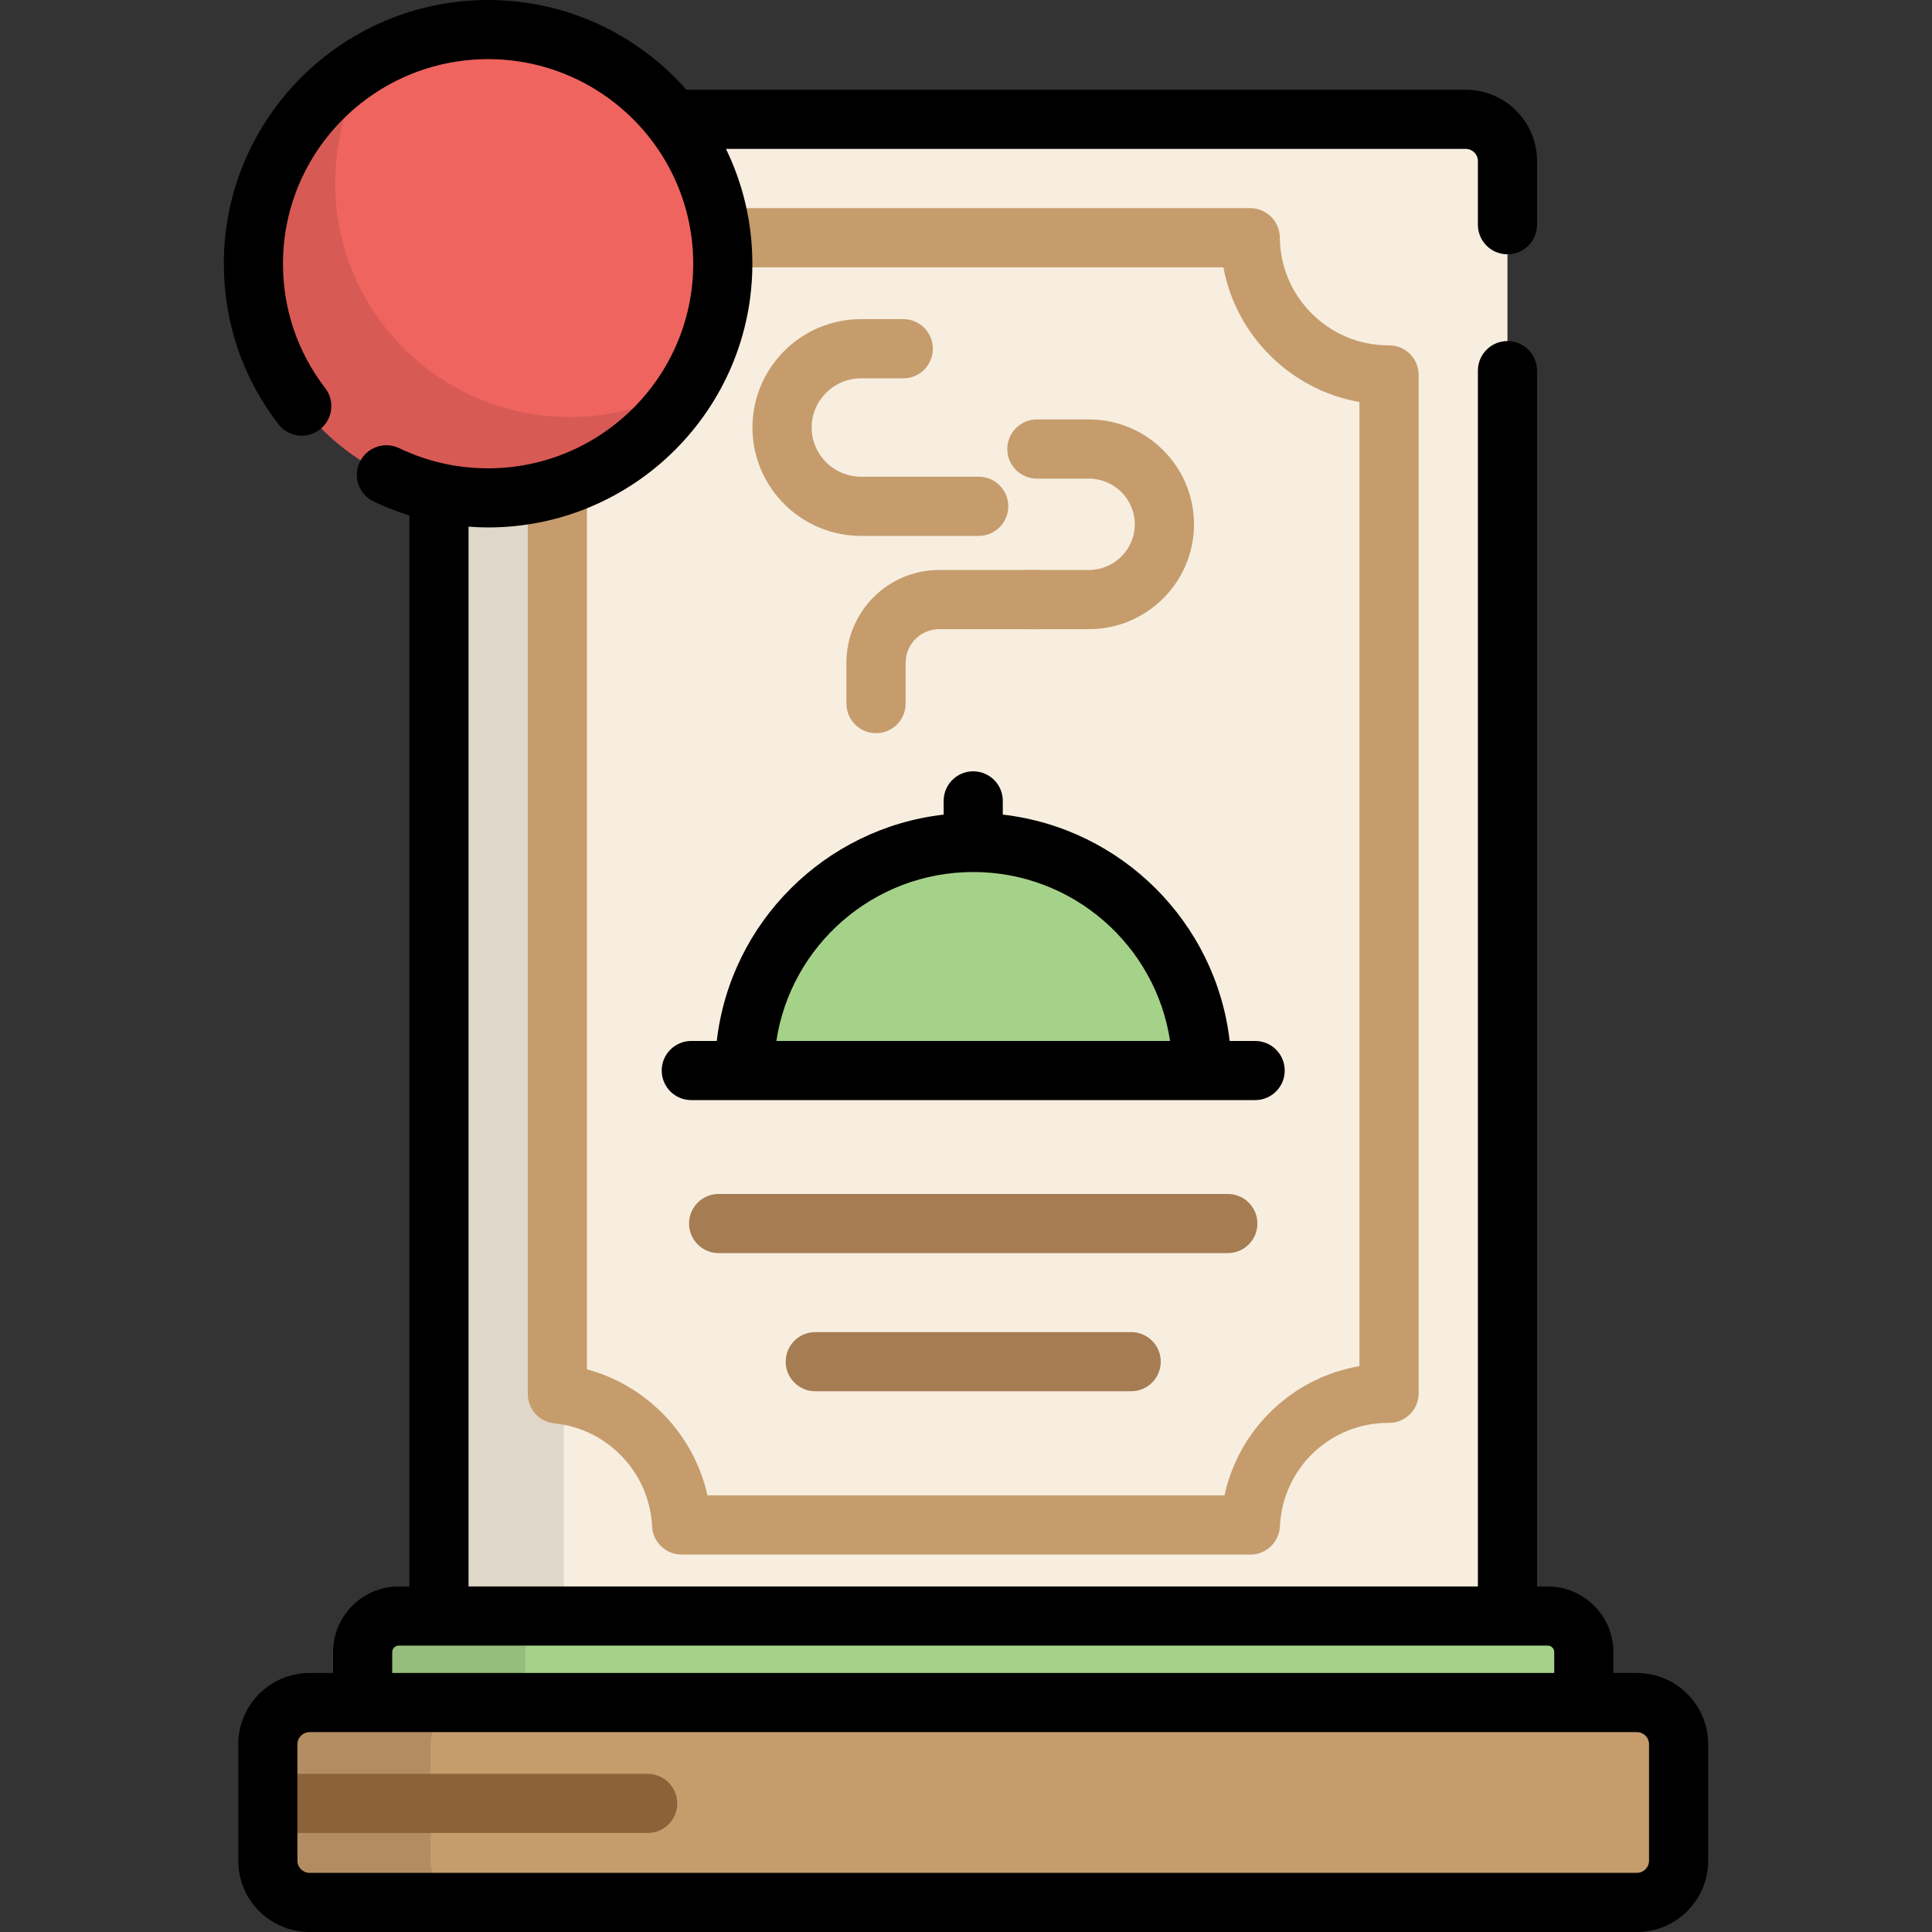 <?xml version="1.0" encoding="iso-8859-1"?>
<!-- Uploaded to: SVG Repo, www.svgrepo.com, Generator: SVG Repo Mixer Tools -->
<svg height="800px" width="800px" version="1.1" id="Layer_1" xmlns="http://www.w3.org/2000/svg" xmlns:xlink="http://www.w3.org/1999/xlink" 
	 viewBox="0 0 512.002 512.002" xml:space="preserve">
<rect x="0" y="0" width="512.002" height="512.002" fill="#333333" stroke="none"/>
<path style="fill:#F7EEDF;" d="M399.496,424.481c0,6.095-4.952,11.035-11.061,11.035H127.394c-6.11,0-11.061-4.94-11.061-11.035
	V42.66c0-6.096,4.952-11.035,11.061-11.035h261.041c6.109,0,11.061,4.94,11.061,11.035L399.496,424.481L399.496,424.481z"/>
<path style="opacity:0.1;enable-background:new    ;" d="M149.421,424.481V42.66c0-6.096,4.952-11.035,11.061-11.035h-33.088
	c-6.11,0-11.061,4.94-11.061,11.035v381.821c0,6.095,4.952,11.035,11.061,11.035h33.088
	C154.373,435.517,149.421,430.576,149.421,424.481z"/>
<path style="fill:#C69C6D;" d="M331.359,411.981H180.642c-4.193,0-7.644-3.298-7.837-7.486
	c-0.649-14.159-11.768-25.885-25.861-27.277c-4.016-0.396-7.075-3.773-7.075-7.807V99.18c0-4.033,3.061-7.41,7.075-7.807
	c14.659-1.447,25.789-13.666,25.889-28.421c0.029-4.312,3.534-7.792,7.845-7.792h150.643c4.311,0,7.816,3.48,7.846,7.792
	c0.107,15.723,12.962,28.518,28.673,28.565c0.094-0.003,0.184-0.004,0.274-0.004c4.333,0,7.846,3.512,7.846,7.845v269.876
	c0,4.332-3.512,7.845-7.846,7.845c-0.064,0-0.178-0.002-0.268-0.004c-15.37,0.041-27.948,12.071-28.651,27.421
	C339.003,408.684,335.552,411.981,331.359,411.981z M187.487,396.292h137.01c3.832-17.614,18.009-31.186,35.773-34.253V106.543
	c-18.198-3.19-32.681-17.537-36.052-35.694H187.795c-3.086,16.866-15.641,30.473-32.235,34.863v257.183
	C171.494,367.181,183.917,380.189,187.487,396.292z"/>
<path style="fill:#A5D289;" d="M197.325,283.706c0-33.383,27.128-60.447,60.589-60.447c33.461,0,60.588,27.063,60.588,60.447
	H197.325z"/>
<ellipse style="fill:#EF645E;" cx="129.348" cy="69.889" rx="62.192" ry="62.056"/>
<path style="opacity:0.1;enable-background:new    ;" d="M151.013,110.52c-34.35,0-62.197-27.782-62.197-62.051
	c0-11.709,3.255-22.661,8.906-32.005C79.428,27.268,67.154,47.143,67.154,69.889c0,34.27,27.847,62.052,62.197,62.052
	c22.613,0,42.404-12.042,53.291-30.047C173.374,107.367,162.565,110.52,151.013,110.52z"/>
<g>
	<path style="fill:#A67C52;" d="M325.386,332.087H190.443c-4.329,0-7.837-3.508-7.837-7.837c0-4.329,3.508-7.837,7.837-7.837
		h134.943c4.329,0,7.837,3.508,7.837,7.837C333.223,328.58,329.715,332.087,325.386,332.087z"/>
	<path style="fill:#A67C52;" d="M299.778,368.697h-83.725c-4.329,0-7.837-3.509-7.837-7.837c0-4.329,3.508-7.837,7.837-7.837h83.725
		c4.329,0,7.837,3.508,7.837,7.837S304.106,368.697,299.778,368.697z"/>
</g>
<g>
	<path style="fill:#C69C6D;" d="M288.581,166.736h-15.88c-4.333,0-7.845-3.512-7.845-7.845c0-4.333,3.511-7.845,7.845-7.845h15.88
		c6.699,0,12.15-5.429,12.15-12.102c0-6.674-5.451-12.102-12.15-12.102h-13.793c-4.332,0-7.845-3.512-7.845-7.845
		c0-4.334,3.512-7.845,7.845-7.845h13.793c15.352,0,27.841,12.468,27.841,27.792C316.423,154.269,303.933,166.736,288.581,166.736z"
		/>
	<path style="fill:#C69C6D;" d="M232.156,194.301c-4.332,0-7.845-3.511-7.845-7.845v-10.85c0-13.542,11.035-24.558,24.597-24.558
		h26.103c4.333,0,7.846,3.511,7.846,7.845c0,4.332-3.512,7.845-7.846,7.845h-26.103c-4.911,0-8.906,3.979-8.906,8.868v10.851
		C240.002,190.79,236.489,194.301,232.156,194.301z"/>
	<path style="fill:#C69C6D;" d="M259.362,142.02H228.18c-15.866,0-28.772-12.887-28.772-28.724
		c0-15.839,12.908-28.723,28.772-28.723h11.194c4.333,0,7.846,3.512,7.846,7.845c0,4.334-3.512,7.845-7.846,7.845H228.18
		c-7.213,0-13.082,5.848-13.082,13.034c0,7.187,5.868,13.034,13.082,13.034h31.182c4.332,0,7.845,3.512,7.845,7.845
		C267.207,138.509,263.694,142.02,259.362,142.02z"/>
</g>
<path style="fill:#A5D289;" d="M419.727,464.567c0,5.278-4.287,9.552-9.573,9.552H105.678c-5.289,0-9.576-4.276-9.576-9.552V437.82
	c0-5.277,4.288-9.552,9.576-9.552h304.476c5.287,0,9.573,4.276,9.573,9.552v26.747H419.727z"/>
<path style="opacity:0.1;enable-background:new    ;" d="M139.223,464.567V437.82c0-5.277,4.288-9.552,9.576-9.552h-43.122
	c-5.289,0-9.576,4.276-9.576,9.552v26.747c0,5.278,4.288,9.552,9.576,9.552h43.122C143.511,474.12,139.223,469.845,139.223,464.567z
	"/>
<path style="fill:#C69C6D;" d="M444.846,493.129c0,6.095-4.952,11.034-11.061,11.034H82.044c-6.108,0-11.061-4.94-11.061-11.034
	V462.23c0-6.095,4.953-11.036,11.061-11.036h351.742c6.11,0,11.061,4.941,11.061,11.036v30.899H444.846z"/>
<path style="opacity:0.1;enable-background:new    ;" d="M114.103,493.129V462.23c0-6.095,4.953-11.036,11.061-11.036H82.044
	c-6.108,0-11.061,4.941-11.061,11.036v30.899c0,6.095,4.953,11.034,11.061,11.034h43.122
	C119.056,504.163,114.103,499.223,114.103,493.129z"/>
<path style="fill:#8C6239;" d="M171.639,485.765c4.329,0,7.837-3.508,7.837-7.837s-3.508-7.837-7.837-7.837H70.983v15.673H171.639z"
	/>
<path d="M257.915,204.405c-4.329,0-7.837,3.508-7.837,7.837v3.641c-31.472,3.599-56.511,28.582-60.126,59.985h-6.754
	c-4.329,0-7.837,3.508-7.837,7.837s3.508,7.837,7.837,7.837H332.63c4.329,0,7.837-3.508,7.837-7.837s-3.508-7.837-7.837-7.837
	h-6.754c-3.614-31.404-28.653-56.387-60.124-59.986v-3.641C265.751,207.914,262.244,204.405,257.915,204.405z M310.083,275.87
	H205.746c3.807-25.305,25.752-44.774,52.17-44.774C284.332,231.096,306.277,250.564,310.083,275.87z"/>
<path d="M433.786,443.358h-6.221v-5.537c0-9.588-7.811-17.389-17.41-17.389h-2.82V98.22c0-4.329-3.508-7.837-7.837-7.837
	c-4.329,0-7.837,3.508-7.837,7.837v322.211H124.17V139.568c1.717,0.123,3.441,0.209,5.182,0.209
	c38.616,0,70.033-31.352,70.033-69.889c0-10.9-2.517-21.223-6.996-30.427h196.046c1.777,0,3.225,1.435,3.225,3.199v16.899
	c0,4.329,3.508,7.837,7.837,7.837s7.837-3.508,7.837-7.837V42.66c0-10.406-8.477-18.872-18.898-18.872H181.921
	C169.079,9.219,150.278,0,129.352,0C90.735,0,59.318,31.352,59.318,69.889c0,15.524,4.994,30.224,14.443,42.512
	c2.637,3.429,7.555,4.074,10.99,1.435c3.43-2.638,4.073-7.558,1.435-10.99c-7.324-9.522-11.194-20.92-11.194-32.956
	c0-29.896,24.385-54.216,54.36-54.216s54.36,24.32,54.36,54.216c0,29.895-24.386,54.216-54.36,54.216
	c-8.258,0-16.182-1.796-23.555-5.337c-3.9-1.876-8.584-0.234-10.457,3.67c-1.875,3.901-0.232,8.583,3.67,10.457
	c3.09,1.485,6.26,2.705,9.488,3.713v283.827h-2.818c-9.602,0-17.413,7.801-17.413,17.389v5.537h-6.221
	c-10.421,0-18.898,8.467-18.898,18.873v30.899c0,10.406,8.477,18.871,18.898,18.871h351.742c10.421,0,18.898-8.466,18.898-18.871
	v-30.899C452.683,451.823,444.205,443.358,433.786,443.358z M103.939,437.821c0-0.946,0.781-1.716,1.74-1.716h304.476
	c0.958,0,1.737,0.769,1.737,1.716v5.537H103.939V437.821z M437.009,493.129c0,1.764-1.447,3.197-3.225,3.197H82.044
	c-1.777,0-3.225-1.435-3.225-3.197V462.23c0-1.765,1.447-3.199,3.225-3.199h351.742c1.777,0,3.225,1.435,3.225,3.199v30.899H437.009
	z"/>
</svg>